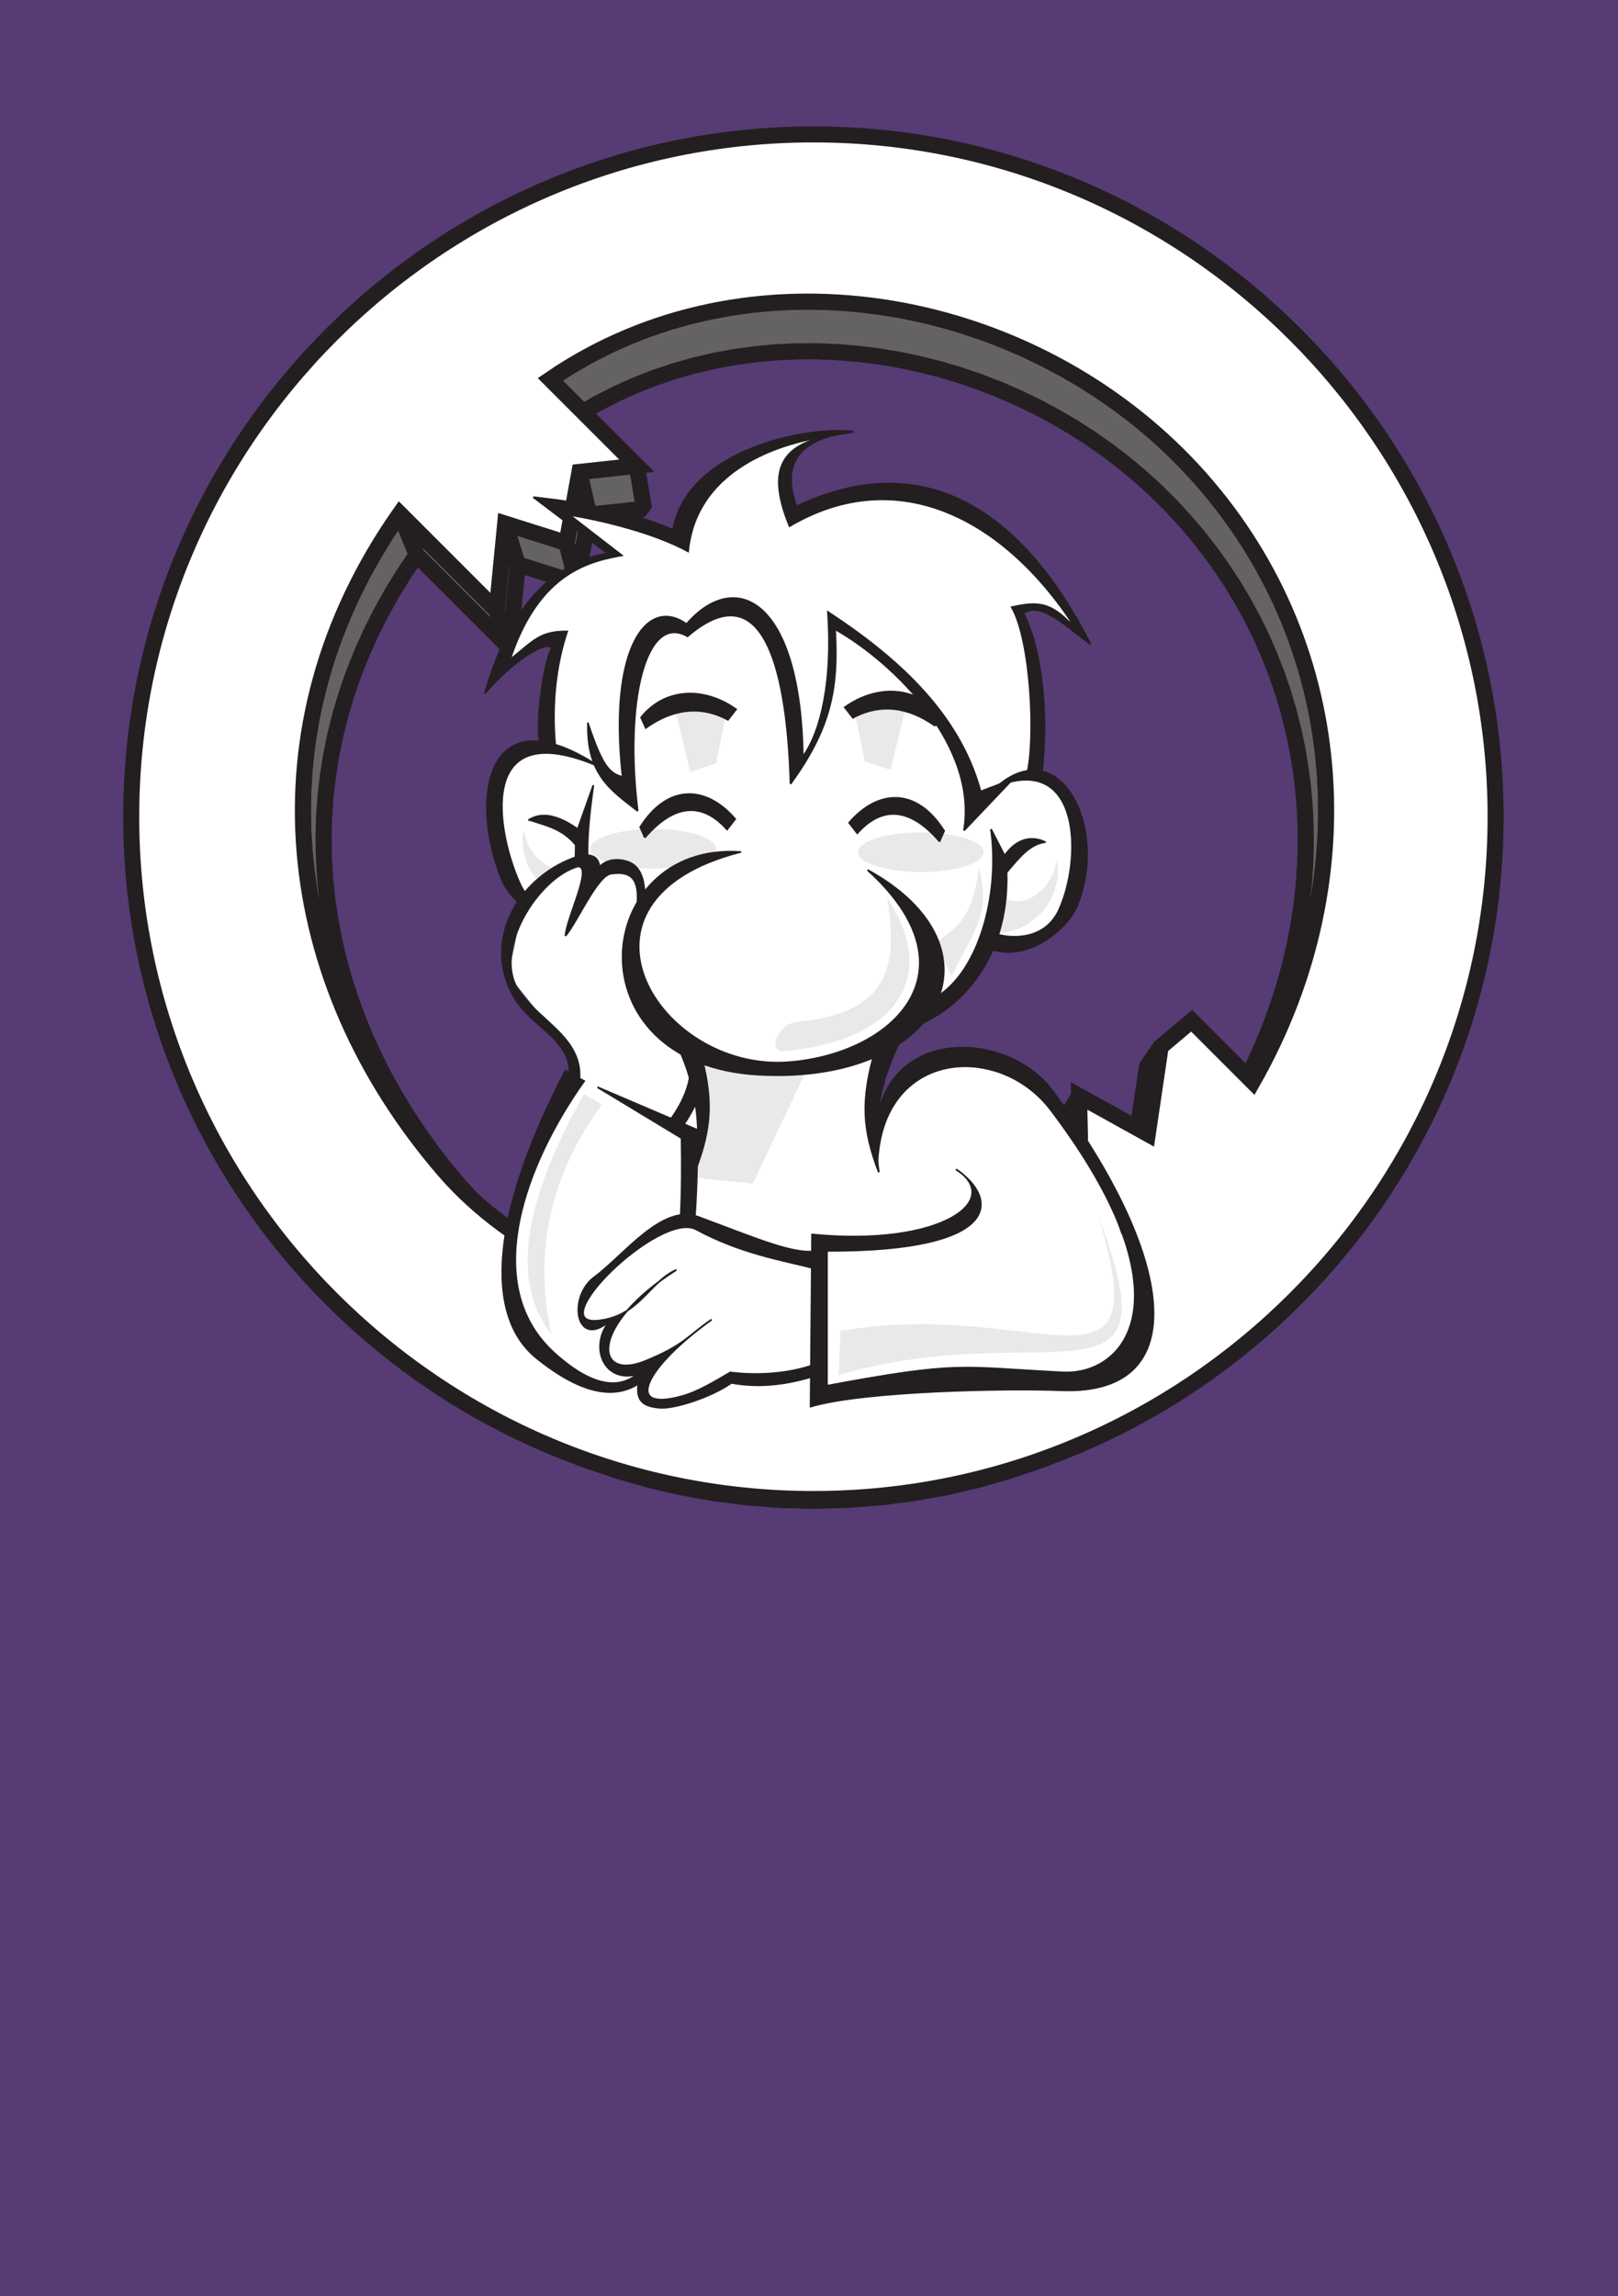<?xml version="1.0" encoding="UTF-8" standalone="no"?>
<!-- Created with Inkscape (http://www.inkscape.org/) -->

<svg
   xmlns:dc="http://purl.org/dc/elements/1.1/"
   xmlns:cc="http://creativecommons.org/ns#"
   xmlns:rdf="http://www.w3.org/1999/02/22-rdf-syntax-ns#"
   xmlns:svg="http://www.w3.org/2000/svg"
   xmlns="http://www.w3.org/2000/svg"
   xmlns:sodipodi="http://sodipodi.sourceforge.net/DTD/sodipodi-0.dtd"
   xmlns:inkscape="http://www.inkscape.org/namespaces/inkscape"
   width="148mm"
   height="210mm"
   viewBox="0 0 524.409 744.094"
   id="svg4848"
   version="1.1"
   inkscape:version="0.91 r13725"
   sodipodi:docname="Hinten.svg">
  <defs
     id="defs4850" />
  <sodipodi:namedview
     id="base"
     pagecolor="#ffffff"
     bordercolor="#666666"
     borderopacity="1.0"
     inkscape:pageopacity="0.0"
     inkscape:pageshadow="2"
     inkscape:zoom="0.70710678"
     inkscape:cx="124.20163"
     inkscape:cy="408.70328"
     inkscape:document-units="mm"
     inkscape:current-layer="layer4"
     showgrid="false"
     width="152mm"
     inkscape:window-width="1596"
     inkscape:window-height="861"
     inkscape:window-x="0"
     inkscape:window-y="37"
     inkscape:window-maximized="0"
     inkscape:snap-bbox="true"
     inkscape:snap-grids="false"
     inkscape:snap-to-guides="false"
     inkscape:snap-object-midpoints="false"
     inkscape:snap-global="true"
     inkscape:snap-page="true"
     inkscape:bbox-paths="false"
     inkscape:bbox-nodes="false"
     inkscape:snap-bbox-midpoints="true" />
  <g
     inkscape:groupmode="layer"
     id="layer4"
     inkscape:label="BG"
     style="opacity:1"
     transform="translate(0,-14.173)"
     sodipodi:insensitive="true">
    <rect
       style="opacity:1;fill:#573b75;fill-opacity:1;fill-rule:evenodd;stroke:none;stroke-width:5;stroke-linecap:round;stroke-linejoin:round;stroke-miterlimit:4;stroke-dasharray:none;stroke-opacity:1"
       id="rect5494"
       width="524.409"
       height="744.094"
       x="0"
       y="14.173" />
  </g>
  <g
     inkscape:label="Karlchen"
     inkscape:groupmode="layer"
     id="layer1"
     transform="translate(0,-308.268)"
     style="display:inline">
    <g
       id="g4232"
       transform="translate(429.921,-49.497)">
      <path
         d="m -90.394,830.081 -2.969,1.081 -9.854,3.347 -10.06,2.868 -10.257,2.377 -10.433,1.872 -10.602,1.353 -10.756,0.823 -10.896,0.276 -10.894,-0.276 -10.756,-0.823 -10.6,-1.353 -10.436,-1.872 -10.254,-2.377 -10.061,-2.868 -9.853,-3.347 -3.101,-1.081 10.264,3.485 10.48,2.988 10.681,2.475 10.87,1.95 11.043,1.41 11.204,0.857 11.348,0.287 11.35,-0.287 11.203,-0.857 11.045,-1.41 10.868,-1.95 10.684,-2.475 10.478,-2.988 10.265,-3.485"
         style="fill:#656263;fill-opacity:1;fill-rule:evenodd;stroke:none"
         id="path14-6"
         inkscape:connector-curvature="0" />
      <path
         d="m -90.394,830.081 -2.969,1.081 -9.854,3.347 -10.06,2.868 -10.257,2.377 -10.433,1.872 -10.602,1.353 -10.756,0.823 -10.896,0.276 -10.894,-0.276 -10.756,-0.823 -10.6,-1.353 -10.436,-1.872 -10.254,-2.377 -10.061,-2.868 -9.853,-3.347 -3.101,-1.081 10.264,3.485 10.48,2.988 10.681,2.475 10.87,1.95 11.043,1.41 11.204,0.857 11.348,0.287 11.35,-0.287 11.203,-0.857 11.045,-1.41 10.868,-1.95 10.684,-2.475 10.478,-2.988 10.265,-3.485 z"
         style="fill:none;stroke:#231f20;stroke-width:5.2;stroke-linecap:butt;stroke-linejoin:bevel;stroke-miterlimit:2.613;stroke-dasharray:none;stroke-opacity:1"
         id="path16-5"
         inkscape:connector-curvature="0" />
      <path
         d="m -300.328,524.221 5.427,13.315 30.141,30.14 -4.171,-12.059 -31.396,-31.396"
         style="fill:#656263;fill-opacity:1;fill-rule:evenodd;stroke:none"
         id="path18-4"
         inkscape:connector-curvature="0" />
      <path
         d="m -300.328,524.221 5.427,13.315 30.141,30.14 -4.171,-12.059 -31.396,-31.396 z"
         style="fill:none;stroke:#231f20;stroke-width:5.2;stroke-linecap:butt;stroke-linejoin:bevel;stroke-miterlimit:2.613;stroke-dasharray:none;stroke-opacity:1"
         id="path20-8"
         inkscape:connector-curvature="0" />
      <path
         d="m -268.933,555.617 4.171,12.059 2.639,-27.051 -4.061,-13.188 -2.749,28.18"
         style="fill:#656263;fill-opacity:1;fill-rule:evenodd;stroke:none"
         id="path22-7"
         inkscape:connector-curvature="0" />
      <path
         d="m -268.933,555.617 4.171,12.059 2.639,-27.051 -4.061,-13.188 -2.749,28.18 z"
         style="fill:none;stroke:#231f20;stroke-width:5.2;stroke-linecap:butt;stroke-linejoin:bevel;stroke-miterlimit:2.613;stroke-dasharray:none;stroke-opacity:1"
         id="path24-8"
         inkscape:connector-curvature="0" />
      <path
         d="m -266.183,527.437 4.061,13.188 19.09,6.03 -3.266,-12.938 -19.885,-6.279"
         style="fill:#656263;fill-opacity:1;fill-rule:evenodd;stroke:none"
         id="path26-7"
         inkscape:connector-curvature="0" />
      <path
         d="m -266.183,527.437 4.061,13.188 19.09,6.03 -3.266,-12.938 -19.885,-6.279 z"
         style="fill:none;stroke:#231f20;stroke-width:5.2;stroke-linecap:butt;stroke-linejoin:bevel;stroke-miterlimit:2.613;stroke-dasharray:none;stroke-opacity:1"
         id="path28-2"
         inkscape:connector-curvature="0" />
      <path
         d="m -246.299,533.716 3.266,12.938 4.019,-22.106 -3.099,-13.856 -4.186,23.024"
         style="fill:#656263;fill-opacity:1;fill-rule:evenodd;stroke:none"
         id="path30-5"
         inkscape:connector-curvature="0" />
      <path
         d="m -246.299,533.716 3.266,12.938 4.019,-22.106 -3.099,-13.856 -4.186,23.024 z"
         style="fill:none;stroke:#231f20;stroke-width:5.2;stroke-linecap:butt;stroke-linejoin:bevel;stroke-miterlimit:2.613;stroke-dasharray:none;stroke-opacity:1"
         id="path32-3"
         inkscape:connector-curvature="0" />
      <path
         d="m -242.112,510.693 3.099,13.856 17.819,-1.927 -2.355,-13.936 -18.562,2.007"
         style="fill:#656263;fill-opacity:1;fill-rule:evenodd;stroke:none"
         id="path34-9"
         inkscape:connector-curvature="0" />
      <path
         d="m -242.112,510.693 3.099,13.856 17.819,-1.927 -2.355,-13.936 -18.562,2.007 z"
         style="fill:none;stroke:#231f20;stroke-width:5.2;stroke-linecap:butt;stroke-linejoin:bevel;stroke-miterlimit:2.613;stroke-dasharray:none;stroke-opacity:1"
         id="path36-8"
         inkscape:connector-curvature="0" />
      <path
         d="m -251.564,480.672 3.477,15.057 5.855,-3.783 5.982,-3.448 6.101,-3.115 6.209,-2.79 6.305,-2.462 6.391,-2.145 6.465,-1.828 6.528,-1.518 6.583,-1.206 6.625,-0.907 6.656,-0.606 6.677,-0.309 6.688,-0.016 6.686,0.27 6.673,0.556 6.652,0.835 6.619,1.113 6.575,1.386 6.519,1.651 6.453,1.916 6.378,2.181 6.29,2.431 6.191,2.688 6.082,2.933 5.965,3.182 5.832,3.419 5.692,3.658 5.536,3.89 5.377,4.121 5.2,4.342 5.016,4.566 4.821,4.782 4.545,4.906 4.295,5.047 4.051,5.179 3.804,5.307 3.554,5.424 3.31,5.538 3.058,5.642 2.811,5.741 2.561,5.835 2.311,5.92 2.059,6.001 1.81,6.068 1.557,6.137 1.308,6.194 1.053,6.247 0.798,6.291 0.549,6.33 0.294,6.362 0.042,6.387 -0.216,6.405 -0.471,6.415 -0.725,6.421 -0.983,6.418 -1.24,6.409 -1.495,6.394 -1.755,6.371 -2.01,6.341 -2.272,6.305 -2.527,6.263 -2.787,6.214 -3.052,6.156 -3.307,6.093 5.629,-5.952 3.448,-6.347 3.177,-6.413 2.904,-6.472 2.634,-6.524 2.366,-6.567 2.093,-6.606 1.828,-6.636 1.557,-6.66 1.292,-6.676 1.022,-6.685 0.759,-6.688 0.486,-6.683 0.226,-6.671 -0.042,-6.653 -0.307,-6.627 -0.572,-6.595 -0.832,-6.553 -1.097,-6.507 -1.36,-6.452 -1.625,-6.394 -1.885,-6.321 -2.145,-6.251 -2.405,-6.167 -2.67,-6.079 -2.925,-5.98 -3.188,-5.876 -3.445,-5.767 -3.705,-5.653 -3.96,-5.525 -4.22,-5.395 -4.475,-5.257 -4.735,-5.112 -5.021,-4.979 -5.226,-4.758 -5.416,-4.524 -5.601,-4.29 -5.767,-4.054 -5.928,-3.809 -6.074,-3.562 -6.214,-3.315 -6.334,-3.055 -6.451,-2.8 -6.552,-2.535 -6.643,-2.27 -6.721,-1.997 -6.791,-1.721 -6.849,-1.44 -6.895,-1.162 -6.928,-0.868 -6.952,-0.58 -6.964,-0.281 -6.966,0.016 -6.955,0.325 -6.935,0.629 -6.9,0.944 -6.858,1.258 -6.8,1.581 -6.735,1.903 -6.656,2.236 -6.568,2.564 -6.467,2.907 -6.356,3.245 -6.232,3.591 -6.099,3.942"
         style="fill:#656263;fill-opacity:1;fill-rule:evenodd;stroke:none"
         id="path38-6"
         inkscape:connector-curvature="0" />
      <path
         d="m -251.564,480.672 3.477,15.057 5.855,-3.783 5.982,-3.448 6.101,-3.115 6.209,-2.79 6.305,-2.462 6.391,-2.145 6.465,-1.828 6.528,-1.518 6.583,-1.206 6.625,-0.907 6.656,-0.606 6.677,-0.309 6.688,-0.016 6.686,0.27 6.673,0.556 6.652,0.835 6.619,1.113 6.575,1.386 6.519,1.651 6.453,1.916 6.378,2.181 6.29,2.431 6.191,2.688 6.082,2.933 5.965,3.182 5.832,3.419 5.692,3.658 5.536,3.89 5.377,4.121 5.2,4.342 5.016,4.566 4.821,4.782 4.545,4.906 4.295,5.047 4.051,5.179 3.804,5.307 3.554,5.424 3.31,5.538 3.058,5.642 2.811,5.741 2.561,5.835 2.311,5.92 2.059,6.001 1.81,6.068 1.557,6.137 1.308,6.194 1.053,6.247 0.798,6.291 0.549,6.33 0.294,6.362 0.042,6.387 -0.216,6.405 -0.471,6.415 -0.725,6.421 -0.983,6.418 -1.24,6.409 -1.495,6.394 -1.755,6.371 -2.01,6.341 -2.272,6.305 -2.527,6.263 -2.787,6.214 -3.052,6.156 -3.307,6.093 5.629,-5.952 3.448,-6.347 3.177,-6.413 2.904,-6.472 2.634,-6.524 2.366,-6.567 2.093,-6.606 1.828,-6.636 1.557,-6.66 1.292,-6.676 1.022,-6.685 0.759,-6.688 0.486,-6.683 0.226,-6.671 -0.042,-6.653 -0.307,-6.627 -0.572,-6.595 -0.832,-6.553 -1.097,-6.507 -1.36,-6.452 -1.625,-6.394 -1.885,-6.321 -2.145,-6.251 -2.405,-6.167 -2.67,-6.079 -2.925,-5.98 -3.188,-5.876 -3.445,-5.767 -3.705,-5.653 -3.96,-5.525 -4.22,-5.395 -4.475,-5.257 -4.735,-5.112 -5.021,-4.979 -5.226,-4.758 -5.416,-4.524 -5.601,-4.29 -5.767,-4.054 -5.928,-3.809 -6.074,-3.562 -6.214,-3.315 -6.334,-3.055 -6.451,-2.8 -6.552,-2.535 -6.643,-2.27 -6.721,-1.997 -6.791,-1.721 -6.849,-1.44 -6.895,-1.162 -6.928,-0.868 -6.952,-0.58 -6.964,-0.281 -6.966,0.016 -6.955,0.325 -6.935,0.629 -6.9,0.944 -6.858,1.258 -6.8,1.581 -6.735,1.903 -6.656,2.236 -6.568,2.564 -6.467,2.907 -6.356,3.245 -6.232,3.591 -6.099,3.942 z"
         style="fill:none;stroke:#231f20;stroke-width:5.2;stroke-linecap:butt;stroke-linejoin:bevel;stroke-miterlimit:2.613;stroke-dasharray:none;stroke-opacity:1"
         id="path40-7"
         inkscape:connector-curvature="0" />
      <path
         d="m -53.728,696.983 -4.436,6.406 -4.02,27.127 4.269,-5.275 4.186,-28.258"
         style="fill:#656263;fill-opacity:1;fill-rule:evenodd;stroke:none"
         id="path42-4"
         inkscape:connector-curvature="0" />
      <path
         d="m -53.728,696.983 -4.436,6.406 -4.02,27.127 4.269,-5.275 4.186,-28.258 z"
         style="fill:none;stroke:#231f20;stroke-width:5.2;stroke-linecap:butt;stroke-linejoin:bevel;stroke-miterlimit:2.613;stroke-dasharray:none;stroke-opacity:1"
         id="path44-8"
         inkscape:connector-curvature="0" />
      <path
         d="m -80.186,712.897 -3.38,5.769 0.283,12.854 3.39,-5.233 -0.294,-13.39"
         style="fill:#656263;fill-opacity:1;fill-rule:evenodd;stroke:none"
         id="path46-7"
         inkscape:connector-curvature="0" />
      <path
         d="m -80.186,712.897 -3.38,5.769 0.283,12.854 3.39,-5.233 -0.294,-13.39 z"
         style="fill:none;stroke:#231f20;stroke-width:5.2;stroke-linecap:butt;stroke-linejoin:bevel;stroke-miterlimit:2.613;stroke-dasharray:none;stroke-opacity:1"
         id="path48-1"
         inkscape:connector-curvature="0" />
      <path
         d="m -87.493,737.055 -3.086,4.803 18.162,18.162 3.843,-4.045 -18.918,-18.92"
         style="fill:#656263;fill-opacity:1;fill-rule:evenodd;stroke:none"
         id="path50-9"
         inkscape:connector-curvature="0" />
      <path
         d="m -87.493,737.055 -3.086,4.803 18.162,18.162 3.843,-4.045 -18.918,-18.92 z"
         style="fill:none;stroke:#231f20;stroke-width:5.2;stroke-linecap:butt;stroke-linejoin:bevel;stroke-miterlimit:2.613;stroke-dasharray:none;stroke-opacity:1"
         id="path52-0"
         inkscape:connector-curvature="0" />
      <path
         d="m -281.555,741.889 4.676,4.609 -4.031,-4.383 -4.68,-5.61 -4.433,-5.719 -4.18,-5.825 -3.928,-5.923 -3.671,-6.013 -3.413,-6.102 -3.151,-6.181 -2.888,-6.257 -2.62,-6.323 -2.353,-6.388 -2.082,-6.444 -1.807,-6.494 -1.531,-6.539 -1.253,-6.577 -0.971,-6.609 -0.687,-6.638 -0.4,-6.656 -0.112,-6.673 0.181,-6.68 0.472,-6.684 0.77,-6.679 1.068,-6.672 1.369,-6.655 1.674,-6.635 1.982,-6.607 2.289,-6.576 2.6,-6.534 2.915,-6.492 3.232,-6.438 3.55,-6.383 3.872,-6.318 4.195,-6.253 -5.427,-13.315 -4.37,6.511 -4.032,6.583 -3.698,6.651 -3.367,6.706 -3.035,6.76 -2.71,6.81 -2.385,6.849 -2.064,6.88 -1.743,6.914 -1.427,6.933 -1.112,6.949 -0.802,6.957 -0.492,6.963 -0.188,6.958 0.117,6.95 0.417,6.933 0.716,6.914 1.011,6.885 1.305,6.851 1.595,6.811 1.883,6.765 2.167,6.712 2.452,6.654 2.729,6.587 3.009,6.518 3.283,6.439 3.555,6.356 3.823,6.265 4.091,6.171 4.355,6.066 4.618,5.958 4.875,5.843 4.199,4.566"
         style="fill:#656263;fill-opacity:1;fill-rule:evenodd;stroke:none"
         id="path54-4"
         inkscape:connector-curvature="0" />
      <path
         d="m -281.555,741.889 4.676,4.609 -4.031,-4.383 -4.68,-5.61 -4.433,-5.719 -4.18,-5.825 -3.928,-5.923 -3.671,-6.013 -3.413,-6.102 -3.151,-6.181 -2.888,-6.257 -2.62,-6.323 -2.353,-6.388 -2.082,-6.444 -1.807,-6.494 -1.531,-6.539 -1.253,-6.577 -0.971,-6.609 -0.687,-6.638 -0.4,-6.656 -0.112,-6.673 0.181,-6.68 0.472,-6.684 0.77,-6.679 1.068,-6.672 1.369,-6.655 1.674,-6.635 1.982,-6.607 2.289,-6.576 2.6,-6.534 2.915,-6.492 3.232,-6.438 3.55,-6.383 3.872,-6.318 4.195,-6.253 -5.427,-13.315 -4.37,6.511 -4.032,6.583 -3.698,6.651 -3.367,6.706 -3.035,6.76 -2.71,6.81 -2.385,6.849 -2.064,6.88 -1.743,6.914 -1.427,6.933 -1.112,6.949 -0.802,6.957 -0.492,6.963 -0.188,6.958 0.117,6.95 0.417,6.933 0.716,6.914 1.011,6.885 1.305,6.851 1.595,6.811 1.883,6.765 2.167,6.712 2.452,6.654 2.729,6.587 3.009,6.518 3.283,6.439 3.555,6.356 3.823,6.265 4.091,6.171 4.355,6.066 4.618,5.958 4.875,5.843 4.199,4.566 z"
         style="fill:none;stroke:#231f20;stroke-width:5.2;stroke-linecap:butt;stroke-linejoin:bevel;stroke-miterlimit:2.613;stroke-dasharray:none;stroke-opacity:1"
         id="path56-0"
         inkscape:connector-curvature="0" />
      <path
         d="m -90.394,830.081 -2.969,1.081 -9.854,3.347 -10.06,2.868 -10.257,2.377 -10.433,1.872 -10.602,1.353 -10.756,0.823 -10.896,0.276 -10.894,-0.276 -10.756,-0.823 -10.6,-1.353 -10.436,-1.872 -10.254,-2.377 -10.061,-2.868 -9.853,-3.347 -3.101,-1.081 10.264,3.485 10.48,2.988 10.681,2.475 10.87,1.95 11.043,1.41 11.204,0.857 11.348,0.287 11.35,-0.287 11.203,-0.857 11.045,-1.41 10.868,-1.95 10.684,-2.475 10.478,-2.988 10.265,-3.485"
         style="fill:#656263;fill-opacity:1;fill-rule:evenodd;stroke:none"
         id="path58-1"
         inkscape:connector-curvature="0" />
      <path
         d="m -90.394,830.081 -2.969,1.081 -9.854,3.347 -10.06,2.868 -10.257,2.377 -10.433,1.872 -10.602,1.353 -10.756,0.823 -10.896,0.276 -10.894,-0.276 -10.756,-0.823 -10.6,-1.353 -10.436,-1.872 -10.254,-2.377 -10.061,-2.868 -9.853,-3.347 -3.101,-1.081 10.264,3.485 10.48,2.988 10.681,2.475 10.87,1.95 11.043,1.41 11.204,0.857 11.348,0.287 11.35,-0.287 11.203,-0.857 11.045,-1.41 10.868,-1.95 10.684,-2.475 10.478,-2.988 10.265,-3.485 z"
         style="fill:none;stroke:#231f20;stroke-width:5.2;stroke-linecap:butt;stroke-linejoin:bevel;stroke-miterlimit:2.613;stroke-dasharray:none;stroke-opacity:1"
         id="path60-1"
         inkscape:connector-curvature="0" />
      <path
         d="m -300.328,524.221 5.427,13.315 30.141,30.14 -4.171,-12.059 -31.396,-31.396"
         style="fill:#656263;fill-opacity:1;fill-rule:evenodd;stroke:none"
         id="path62-6"
         inkscape:connector-curvature="0" />
      <path
         d="m -300.328,524.221 5.427,13.315 30.141,30.14 -4.171,-12.059 -31.396,-31.396 z"
         style="fill:none;stroke:#231f20;stroke-width:5.2;stroke-linecap:butt;stroke-linejoin:bevel;stroke-miterlimit:2.613;stroke-dasharray:none;stroke-opacity:1"
         id="path64-1"
         inkscape:connector-curvature="0" />
      <path
         d="m -268.933,555.617 4.171,12.059 2.639,-27.051 -4.061,-13.188 -2.749,28.18"
         style="fill:#656263;fill-opacity:1;fill-rule:evenodd;stroke:none"
         id="path66-9"
         inkscape:connector-curvature="0" />
      <path
         d="m -268.933,555.617 4.171,12.059 2.639,-27.051 -4.061,-13.188 -2.749,28.18 z"
         style="fill:none;stroke:#231f20;stroke-width:5.2;stroke-linecap:butt;stroke-linejoin:bevel;stroke-miterlimit:2.613;stroke-dasharray:none;stroke-opacity:1"
         id="path68-4"
         inkscape:connector-curvature="0" />
      <path
         d="m -266.183,527.437 4.061,13.188 19.09,6.03 -3.266,-12.938 -19.885,-6.279"
         style="fill:#656263;fill-opacity:1;fill-rule:evenodd;stroke:none"
         id="path70-2"
         inkscape:connector-curvature="0" />
      <path
         d="m -266.183,527.437 4.061,13.188 19.09,6.03 -3.266,-12.938 -19.885,-6.279 z"
         style="fill:none;stroke:#231f20;stroke-width:5.2;stroke-linecap:butt;stroke-linejoin:bevel;stroke-miterlimit:2.613;stroke-dasharray:none;stroke-opacity:1"
         id="path72-8"
         inkscape:connector-curvature="0" />
      <path
         d="m -246.299,533.716 3.266,12.938 4.019,-22.106 -3.099,-13.856 -4.186,23.024"
         style="fill:#656263;fill-opacity:1;fill-rule:evenodd;stroke:none"
         id="path74-7"
         inkscape:connector-curvature="0" />
      <path
         d="m -246.299,533.716 3.266,12.938 4.019,-22.106 -3.099,-13.856 -4.186,23.024 z"
         style="fill:none;stroke:#231f20;stroke-width:5.2;stroke-linecap:butt;stroke-linejoin:bevel;stroke-miterlimit:2.613;stroke-dasharray:none;stroke-opacity:1"
         id="path76-9"
         inkscape:connector-curvature="0" />
      <path
         d="m -242.112,510.693 3.099,13.856 17.819,-1.927 -2.355,-13.936 -18.562,2.007"
         style="fill:#656263;fill-opacity:1;fill-rule:evenodd;stroke:none"
         id="path78-3"
         inkscape:connector-curvature="0" />
      <path
         d="m -242.112,510.693 3.099,13.856 17.819,-1.927 -2.355,-13.936 -18.562,2.007 z"
         style="fill:none;stroke:#231f20;stroke-width:5.2;stroke-linecap:butt;stroke-linejoin:bevel;stroke-miterlimit:2.613;stroke-dasharray:none;stroke-opacity:1"
         id="path80-1"
         inkscape:connector-curvature="0" />
      <path
         d="m -251.564,480.672 3.477,15.057 5.855,-3.783 5.982,-3.448 6.101,-3.115 6.209,-2.79 6.305,-2.462 6.391,-2.145 6.465,-1.828 6.528,-1.518 6.583,-1.206 6.625,-0.907 6.656,-0.606 6.677,-0.309 6.688,-0.016 6.686,0.27 6.673,0.556 6.652,0.835 6.619,1.113 6.575,1.386 6.519,1.651 6.453,1.916 6.378,2.181 6.29,2.431 6.191,2.688 6.082,2.933 5.965,3.182 5.832,3.419 5.692,3.658 5.536,3.89 5.377,4.121 5.2,4.342 5.016,4.566 4.821,4.782 4.545,4.906 4.295,5.047 4.051,5.179 3.804,5.307 3.554,5.424 3.31,5.538 3.058,5.642 2.811,5.741 2.561,5.835 2.311,5.92 2.059,6.001 1.81,6.068 1.557,6.137 1.308,6.194 1.053,6.247 0.798,6.291 0.549,6.33 0.294,6.362 0.042,6.387 -0.216,6.405 -0.471,6.415 -0.725,6.421 -0.983,6.418 -1.24,6.409 -1.495,6.394 -1.755,6.371 -2.01,6.341 -2.272,6.305 -2.527,6.263 -2.787,6.214 -3.052,6.156 -3.307,6.093 5.629,-5.952 3.448,-6.347 3.177,-6.413 2.904,-6.472 2.634,-6.524 2.366,-6.567 2.093,-6.606 1.828,-6.636 1.557,-6.66 1.292,-6.676 1.022,-6.685 0.759,-6.688 0.486,-6.683 0.226,-6.671 -0.042,-6.653 -0.307,-6.627 -0.572,-6.595 -0.832,-6.553 -1.097,-6.507 -1.36,-6.452 -1.625,-6.394 -1.885,-6.321 -2.145,-6.251 -2.405,-6.167 -2.67,-6.079 -2.925,-5.98 -3.188,-5.876 -3.445,-5.767 -3.705,-5.653 -3.96,-5.525 -4.22,-5.395 -4.475,-5.257 -4.735,-5.112 -5.021,-4.979 -5.226,-4.758 -5.416,-4.524 -5.601,-4.29 -5.767,-4.054 -5.928,-3.809 -6.074,-3.562 -6.214,-3.315 -6.334,-3.055 -6.451,-2.8 -6.552,-2.535 -6.643,-2.27 -6.721,-1.997 -6.791,-1.721 -6.849,-1.44 -6.895,-1.162 -6.928,-0.868 -6.952,-0.58 -6.964,-0.281 -6.966,0.016 -6.955,0.325 -6.935,0.629 -6.9,0.944 -6.858,1.258 -6.8,1.581 -6.735,1.903 -6.656,2.236 -6.568,2.564 -6.467,2.907 -6.356,3.245 -6.232,3.591 -6.099,3.942"
         style="fill:#656263;fill-opacity:1;fill-rule:evenodd;stroke:none"
         id="path82-7"
         inkscape:connector-curvature="0" />
      <path
         d="m -251.564,480.672 3.477,15.057 5.855,-3.783 5.982,-3.448 6.101,-3.115 6.209,-2.79 6.305,-2.462 6.391,-2.145 6.465,-1.828 6.528,-1.518 6.583,-1.206 6.625,-0.907 6.656,-0.606 6.677,-0.309 6.688,-0.016 6.686,0.27 6.673,0.556 6.652,0.835 6.619,1.113 6.575,1.386 6.519,1.651 6.453,1.916 6.378,2.181 6.29,2.431 6.191,2.688 6.082,2.933 5.965,3.182 5.832,3.419 5.692,3.658 5.536,3.89 5.377,4.121 5.2,4.342 5.016,4.566 4.821,4.782 4.545,4.906 4.295,5.047 4.051,5.179 3.804,5.307 3.554,5.424 3.31,5.538 3.058,5.642 2.811,5.741 2.561,5.835 2.311,5.92 2.059,6.001 1.81,6.068 1.557,6.137 1.308,6.194 1.053,6.247 0.798,6.291 0.549,6.33 0.294,6.362 0.042,6.387 -0.216,6.405 -0.471,6.415 -0.725,6.421 -0.983,6.418 -1.24,6.409 -1.495,6.394 -1.755,6.371 -2.01,6.341 -2.272,6.305 -2.527,6.263 -2.787,6.214 -3.052,6.156 -3.307,6.093 5.629,-5.952 3.448,-6.347 3.177,-6.413 2.904,-6.472 2.634,-6.524 2.366,-6.567 2.093,-6.606 1.828,-6.636 1.557,-6.66 1.292,-6.676 1.022,-6.685 0.759,-6.688 0.486,-6.683 0.226,-6.671 -0.042,-6.653 -0.307,-6.627 -0.572,-6.595 -0.832,-6.553 -1.097,-6.507 -1.36,-6.452 -1.625,-6.394 -1.885,-6.321 -2.145,-6.251 -2.405,-6.167 -2.67,-6.079 -2.925,-5.98 -3.188,-5.876 -3.445,-5.767 -3.705,-5.653 -3.96,-5.525 -4.22,-5.395 -4.475,-5.257 -4.735,-5.112 -5.021,-4.979 -5.226,-4.758 -5.416,-4.524 -5.601,-4.29 -5.767,-4.054 -5.928,-3.809 -6.074,-3.562 -6.214,-3.315 -6.334,-3.055 -6.451,-2.8 -6.552,-2.535 -6.643,-2.27 -6.721,-1.997 -6.791,-1.721 -6.849,-1.44 -6.895,-1.162 -6.928,-0.868 -6.952,-0.58 -6.964,-0.281 -6.966,0.016 -6.955,0.325 -6.935,0.629 -6.9,0.944 -6.858,1.258 -6.8,1.581 -6.735,1.903 -6.656,2.236 -6.568,2.564 -6.467,2.907 -6.356,3.245 -6.232,3.591 -6.099,3.942 z"
         style="fill:none;stroke:#231f20;stroke-width:5.2;stroke-linecap:butt;stroke-linejoin:bevel;stroke-miterlimit:2.613;stroke-dasharray:none;stroke-opacity:1"
         id="path84-3"
         inkscape:connector-curvature="0" />
      <path
         d="m -53.728,696.983 -4.436,6.406 -4.02,27.127 4.269,-5.275 4.186,-28.258"
         style="fill:#656263;fill-opacity:1;fill-rule:evenodd;stroke:none"
         id="path86-1"
         inkscape:connector-curvature="0" />
      <path
         d="m -53.728,696.983 -4.436,6.406 -4.02,27.127 4.269,-5.275 4.186,-28.258 z"
         style="fill:none;stroke:#231f20;stroke-width:5.2;stroke-linecap:butt;stroke-linejoin:bevel;stroke-miterlimit:2.613;stroke-dasharray:none;stroke-opacity:1"
         id="path88-7"
         inkscape:connector-curvature="0" />
      <path
         d="m -80.186,712.897 -3.38,5.769 0.283,12.854 3.39,-5.233 -0.294,-13.39"
         style="fill:#656263;fill-opacity:1;fill-rule:evenodd;stroke:none"
         id="path90-7"
         inkscape:connector-curvature="0" />
      <path
         d="m -80.186,712.897 -3.38,5.769 0.283,12.854 3.39,-5.233 -0.294,-13.39 z"
         style="fill:none;stroke:#231f20;stroke-width:5.2;stroke-linecap:butt;stroke-linejoin:bevel;stroke-miterlimit:2.613;stroke-dasharray:none;stroke-opacity:1"
         id="path92-6"
         inkscape:connector-curvature="0" />
      <path
         d="m -87.493,737.055 -3.086,4.803 18.162,18.162 3.843,-4.045 -18.918,-18.92"
         style="fill:#656263;fill-opacity:1;fill-rule:evenodd;stroke:none"
         id="path94-0"
         inkscape:connector-curvature="0" />
      <path
         d="m -87.493,737.055 -3.086,4.803 18.162,18.162 3.843,-4.045 -18.918,-18.92 z"
         style="fill:none;stroke:#231f20;stroke-width:5.2;stroke-linecap:butt;stroke-linejoin:bevel;stroke-miterlimit:2.613;stroke-dasharray:none;stroke-opacity:1"
         id="path96-9"
         inkscape:connector-curvature="0" />
      <path
         d="m -281.555,741.889 4.676,4.609 -4.031,-4.383 -4.68,-5.61 -4.433,-5.719 -4.18,-5.825 -3.928,-5.923 -3.671,-6.013 -3.413,-6.102 -3.151,-6.181 -2.888,-6.257 -2.62,-6.323 -2.353,-6.388 -2.082,-6.444 -1.807,-6.494 -1.531,-6.539 -1.253,-6.577 -0.971,-6.609 -0.687,-6.638 -0.4,-6.656 -0.112,-6.673 0.181,-6.68 0.472,-6.684 0.77,-6.679 1.068,-6.672 1.369,-6.655 1.674,-6.635 1.982,-6.607 2.289,-6.576 2.6,-6.534 2.915,-6.492 3.232,-6.438 3.55,-6.383 3.872,-6.318 4.195,-6.253 -5.427,-13.315 -4.37,6.511 -4.032,6.583 -3.698,6.651 -3.367,6.706 -3.035,6.76 -2.71,6.81 -2.385,6.849 -2.064,6.88 -1.743,6.914 -1.427,6.933 -1.112,6.949 -0.802,6.957 -0.492,6.963 -0.188,6.958 0.117,6.95 0.417,6.933 0.716,6.914 1.011,6.885 1.305,6.851 1.595,6.811 1.883,6.765 2.167,6.712 2.452,6.654 2.729,6.587 3.009,6.518 3.283,6.439 3.555,6.356 3.823,6.265 4.091,6.171 4.355,6.066 4.618,5.958 4.875,5.843 4.199,4.566"
         style="fill:#656263;fill-opacity:1;fill-rule:evenodd;stroke:none"
         id="path98-7"
         inkscape:connector-curvature="0" />
      <path
         d="m -281.555,741.889 4.676,4.609 -4.031,-4.383 -4.68,-5.61 -4.433,-5.719 -4.18,-5.825 -3.928,-5.923 -3.671,-6.013 -3.413,-6.102 -3.151,-6.181 -2.888,-6.257 -2.62,-6.323 -2.353,-6.388 -2.082,-6.444 -1.807,-6.494 -1.531,-6.539 -1.253,-6.577 -0.971,-6.609 -0.687,-6.638 -0.4,-6.656 -0.112,-6.673 0.181,-6.68 0.472,-6.684 0.77,-6.679 1.068,-6.672 1.369,-6.655 1.674,-6.635 1.982,-6.607 2.289,-6.576 2.6,-6.534 2.915,-6.492 3.232,-6.438 3.55,-6.383 3.872,-6.318 4.195,-6.253 -5.427,-13.315 -4.37,6.511 -4.032,6.583 -3.698,6.651 -3.367,6.706 -3.035,6.76 -2.71,6.81 -2.385,6.849 -2.064,6.88 -1.743,6.914 -1.427,6.933 -1.112,6.949 -0.802,6.957 -0.492,6.963 -0.188,6.958 0.117,6.95 0.417,6.933 0.716,6.914 1.011,6.885 1.305,6.851 1.595,6.811 1.883,6.765 2.167,6.712 2.452,6.654 2.729,6.587 3.009,6.518 3.283,6.439 3.555,6.356 3.823,6.265 4.091,6.171 4.355,6.066 4.618,5.958 4.875,5.843 4.199,4.566 z"
         style="fill:none;stroke:#231f20;stroke-width:5.2;stroke-linecap:butt;stroke-linejoin:bevel;stroke-miterlimit:2.613;stroke-dasharray:none;stroke-opacity:1"
         id="path100-8"
         inkscape:connector-curvature="0" />
      <path
         d="m -166.287,401.318 c 121.781,0 221.109,99.325 221.109,221.107 0,121.783 -99.328,221.109 -221.109,221.109 -121.782,0 -221.109,-99.326 -221.109,-221.109 0,-121.781 99.327,-221.107 221.109,-221.107 z m -134.042,122.903 31.396,31.396 2.749,-28.18 19.885,6.279 4.186,-23.024 18.562,-2.007 -28.014,-28.013 c 64.29,-43.915 153.416,-27.467 205.854,26.861 51.843,53.712 60.017,133.458 21.799,200.791 l -19.789,-19.788 -10.028,8.446 -4.186,28.258 -22.272,-12.343 0.294,13.39 -7.6,10.768 18.918,18.92 c -69.1,53.681 -174.315,30.889 -217.179,-18.652 -53.385,-61.699 -63.004,-144.055 -14.575,-213.102"
         style="fill:#ffffff;fill-opacity:1;fill-rule:evenodd;stroke:none"
         id="path102-6"
         inkscape:connector-curvature="0" />
      <path
         d="m -166.287,401.318 c 121.781,0 221.109,99.325 221.109,221.107 0,121.783 -99.328,221.109 -221.109,221.109 -121.782,0 -221.109,-99.326 -221.109,-221.109 0,-121.781 99.327,-221.107 221.109,-221.107 z m -134.042,122.903 31.396,31.396 2.749,-28.18 19.885,6.279 4.186,-23.024 18.562,-2.007 -28.014,-28.013 c 64.29,-43.915 153.416,-27.467 205.854,26.861 51.843,53.712 60.017,133.458 21.799,200.791 l -19.789,-19.788 -10.028,8.446 -4.186,28.258 -22.272,-12.343 0.294,13.39 -7.6,10.768 18.918,18.92 c -69.1,53.681 -174.315,30.889 -217.179,-18.652 -53.385,-61.699 -63.004,-144.055 -14.575,-213.102 z"
         style="fill:none;stroke:#231f20;stroke-width:5.2;stroke-linecap:butt;stroke-linejoin:miter;stroke-miterlimit:2.613;stroke-dasharray:none;stroke-opacity:1"
         id="path104-3"
         inkscape:connector-curvature="0" />
      <path
         d="m -266.784,569.655 15.866,-22.886 17.639,-9.839 -6.044,-6.942 -6.712,-3.968 -4.578,-4.576 7.323,0.611 11.901,3.357 7.629,1.83 14.21,3.731 16.831,-23.667 31.364,-9.372 -10.567,6.59 -2.467,10.879 1.793,9.703 34.433,-9.595 36.578,18.041 21.091,26.857 -9.63,-4.961 -9.404,-0.304 5.367,22.568 0.126,30.669 6.797,4.223 6.32,12.085 -0.113,19.471 -10.596,17.327 -16.552,0.649 -6.784,12.8 -26.908,18.355 -4.041,21.17 -97.372,-5.953 -3.704,-12.018 -18.192,-22.8 5.056,-23.979 -9.6,-21.789 3.877,-21.452 13.311,-9.322 4.551,-33.076 -18.858,8.918"
         style="fill:#ffffff;fill-opacity:1;fill-rule:evenodd;stroke:none"
         id="path106-6"
         inkscape:connector-curvature="0"
         sodipodi:nodetypes="ccccccccccccccccccccccccccccccccccccccc" />
      <path
         d="m -218.183,626.401 c 11.221,0 20.373,2.883 20.373,6.419 0,3.535 -9.152,6.418 -20.373,6.418 -11.221,0 -20.372,-2.882 -20.372,-6.418 0,-3.536 9.151,-6.419 20.372,-6.419"
         style="fill:#e9e9e9;fill-opacity:1;fill-rule:evenodd;stroke:none"
         id="path108-4"
         inkscape:connector-curvature="0" />
      <path
         d="m -131.477,627.506 c 11.221,0 20.373,2.882 20.373,6.419 0,3.535 -9.152,6.418 -20.373,6.418 -11.221,0 -20.372,-2.882 -20.372,-6.418 0,-3.537 9.151,-6.419 20.372,-6.419"
         style="fill:#e9e9e9;fill-opacity:1;fill-rule:evenodd;stroke:none"
         id="path110-6"
         inkscape:connector-curvature="0" />
      <path
         d="m -104.801,647.846 c 3.814,5.027 15.533,0.377 17.303,-11.162 2.626,11.722 -7.655,24.001 -20.65,23.442 l 3.346,-12.28"
         style="fill:#e9e9e9;fill-opacity:1;fill-rule:evenodd;stroke:none"
         id="path112-7"
         inkscape:connector-curvature="0" />
      <path
         d="m -242.838,637.825 c -3.813,5.026 -15.534,0.376 -17.303,-11.163 -2.627,11.722 7.652,24.002 20.651,23.442 l -3.348,-12.279"
         style="fill:#e9e9e9;fill-opacity:1;fill-rule:evenodd;stroke:none"
         id="path114-6"
         inkscape:connector-curvature="0" />
      <path
         d="m -254.447,598.568 c -2.23,-0.427 0.022,-24.714 3.431,-30.921 -2.288,-2.681 -14.28,5.77 -21.807,14.875 5.952,-20.236 16.384,-40.959 39.821,-45.462 l -24.043,-18.174 c 15.806,1.765 31.226,4.488 45.287,10.626 4.572,-26.133 43.58,-33.744 58.497,-31.843 l -11.227,1.906 c -15.677,2.717 -39.982,11.734 -42.412,36.859 -11.24,-6.063 -27.445,-10 -38.465,-11.807 l 16.946,13.089 c -9.833,1.908 -26.743,5.018 -36.232,33.861 7.693,-6.147 9.662,-9.225 18.544,-9.181 -3.165,9.503 -5.209,21.882 -3.87,37.028 l -4.471,-0.855"
         style="fill:#231f20;fill-opacity:1;fill-rule:evenodd;stroke:none"
         id="path116-1"
         inkscape:connector-curvature="0" />
      <path
         d="m -254.447,598.568 c -2.23,-0.427 0.022,-24.714 3.431,-30.921 -2.288,-2.681 -14.28,5.77 -21.807,14.875 5.952,-20.236 16.384,-40.959 39.821,-45.462 l -24.043,-18.174 c 15.806,1.765 31.226,4.488 45.287,10.626 4.572,-26.133 43.58,-33.744 58.497,-31.843 l -11.227,1.906 c -15.677,2.717 -39.982,11.734 -42.412,36.859 -11.24,-6.063 -27.445,-10 -38.465,-11.807 l 16.946,13.089 c -9.833,1.908 -26.743,5.018 -36.232,33.861 7.693,-6.147 9.662,-9.225 18.544,-9.181 -3.165,9.503 -5.209,21.882 -3.87,37.028 l -4.471,-0.855 z"
         style="fill:none;stroke:#231f20;stroke-width:0.562;stroke-linecap:butt;stroke-linejoin:miter;stroke-miterlimit:2.613;stroke-dasharray:none;stroke-opacity:1"
         id="path118-7"
         inkscape:connector-curvature="0" />
      <path
         d="m -211.563,585.858 5.398,22.042 8.373,-2.791 3.348,-16.745 -17.119,-2.506"
         style="fill:#e9e9e9;fill-opacity:1;fill-rule:evenodd;stroke:none"
         id="path120-8"
         inkscape:connector-curvature="0" />
      <path
         d="m -135.906,585.2 -5.398,22.042 -8.372,-2.791 -3.349,-16.745 17.119,-2.505"
         style="fill:#e9e9e9;fill-opacity:1;fill-rule:evenodd;stroke:none"
         id="path122-4"
         inkscape:connector-curvature="0" />
      <path
         d="m -239.334,592.231 c -0.442,16.771 7.767,21.774 16.08,28.313 -4.366,-35.079 2.525,-64.411 16.17,-56.592 22.788,-19.527 32.119,5.525 33.398,47.806 12.661,-17.572 15.608,-30.125 14.407,-50.097 19.223,10.845 46.389,37.786 41.798,65.214 l 15.73,-16.545 -10.356,3.938 c -6.989,-25.867 -27.843,-43.995 -49.464,-58.173 1.554,22.158 -2.173,38.722 -8.148,46.908 -0.792,-50.941 -21.732,-61.341 -37.694,-42.98 -12.797,-9.168 -25.363,7.727 -20.696,49.528 -4.475,-1.089 -6.752,-4.004 -11.226,-17.32"
         style="fill:#231f20;fill-opacity:1;fill-rule:evenodd;stroke:none"
         id="path124-5"
         inkscape:connector-curvature="0" />
      <path
         d="m -239.334,592.231 c -0.442,16.771 7.767,21.774 16.08,28.313 -4.366,-35.079 2.525,-64.411 16.17,-56.592 22.788,-19.527 32.119,5.525 33.398,47.806 12.661,-17.572 15.608,-30.125 14.407,-50.097 19.223,10.845 46.389,37.786 41.798,65.214 l 15.73,-16.545 -10.356,3.938 c -6.989,-25.867 -27.843,-43.995 -49.464,-58.173 1.554,22.158 -2.173,38.722 -8.148,46.908 -0.792,-50.941 -21.732,-61.341 -37.694,-42.98 -12.797,-9.168 -25.363,7.727 -20.696,49.528 -4.475,-1.089 -6.752,-4.004 -11.226,-17.32 z"
         style="fill:none;stroke:#231f20;stroke-width:0.562;stroke-linecap:butt;stroke-linejoin:miter;stroke-miterlimit:2.613;stroke-dasharray:none;stroke-opacity:1"
         id="path126-1"
         inkscape:connector-curvature="0" />
      <path
         d="m -106.473,612.372 c 20.418,-17.216 36.086,14.23 25.45,39.321 -2.603,6.134 -14.524,17.571 -27.173,13.828 l 2.155,-4.753 c 4.602,1.152 14.995,1.518 19.41,-8.212 7.551,-16.64 7.044,-50.554 -19.841,-40.184"
         style="fill:#231f20;fill-opacity:1;fill-rule:evenodd;stroke:none"
         id="path128-3"
         inkscape:connector-curvature="0" />
      <path
         d="m -106.473,612.372 c 20.418,-17.216 36.086,14.23 25.45,39.321 -2.603,6.134 -14.524,17.571 -27.173,13.828 l 2.155,-4.753 c 4.602,1.152 14.995,1.518 19.41,-8.212 7.551,-16.64 7.044,-50.554 -19.841,-40.184 z"
         style="fill:none;stroke:#231f20;stroke-width:0.562;stroke-linecap:butt;stroke-linejoin:miter;stroke-miterlimit:2.613;stroke-dasharray:none;stroke-opacity:1"
         id="path130-9"
         inkscape:connector-curvature="0" />
      <path
         d="m -235.818,606.133 c -37.567,-24.721 -41.847,12.088 -31.209,37.178 2.599,6.133 14.522,17.571 27.172,13.827 l -2.156,-4.753 c -4.6,1.152 -14.995,1.517 -19.409,-8.211 -7.548,-16.64 -14.679,-55.379 25.603,-38.041"
         style="fill:#231f20;fill-opacity:1;fill-rule:evenodd;stroke:none"
         id="path132-4"
         inkscape:connector-curvature="0" />
      <path
         d="m -235.818,606.133 c -37.567,-24.721 -41.847,12.088 -31.209,37.178 2.599,6.133 14.522,17.571 27.172,13.827 l -2.156,-4.753 c -4.6,1.152 -14.995,1.517 -19.409,-8.211 -7.548,-16.64 -14.679,-55.379 25.603,-38.041 z"
         style="fill:none;stroke:#231f20;stroke-width:0.562;stroke-linecap:butt;stroke-linejoin:miter;stroke-miterlimit:2.613;stroke-dasharray:none;stroke-opacity:1"
         id="path134-1"
         inkscape:connector-curvature="0" />
      <path
         d="m -258.402,623.433 c 5.608,1.872 10.639,2.777 15.097,8.106 -0.818,29.453 7.578,46.475 16.757,50.842 10.292,4.897 6.151,-2.38 2.57,-6.417 -18.835,-21.229 -16.442,-43.724 -13.633,-63.744 l -5.054,14.256 c -4.889,-3.457 -10.849,-6.171 -15.737,-3.042"
         style="fill:#231f20;fill-opacity:1;fill-rule:evenodd;stroke:none"
         id="path136-6"
         inkscape:connector-curvature="0" />
      <path
         d="m -258.402,623.433 c 5.608,1.872 10.639,2.777 15.097,8.106 -0.818,29.453 7.578,46.475 16.757,50.842 10.292,4.897 6.151,-2.38 2.57,-6.417 -18.835,-21.229 -16.442,-43.724 -13.633,-63.744 l -5.054,14.256 c -4.889,-3.457 -10.849,-6.171 -15.737,-3.042 z"
         style="fill:none;stroke:#231f20;stroke-width:0.562;stroke-linecap:butt;stroke-linejoin:miter;stroke-miterlimit:2.613;stroke-dasharray:none;stroke-opacity:1"
         id="path138-3"
         inkscape:connector-curvature="0" />
      <path
         d="m -91.213,630.644 c -4.826,0.699 -8.013,4.485 -12.47,9.814 0.816,29.453 -16.695,43.776 -25.873,48.141 -10.291,4.896 0.933,-5.887 5.229,-9.154 12.402,-9.437 18.406,-32.958 15.598,-52.979 l 4.415,8.58 c 4.108,-5.803 8.996,-6.358 13.102,-4.403"
         style="fill:#231f20;fill-opacity:1;fill-rule:evenodd;stroke:none"
         id="path140-6"
         inkscape:connector-curvature="0" />
      <path
         d="m -91.213,630.644 c -4.826,0.699 -8.013,4.485 -12.47,9.814 0.816,29.453 -16.695,43.776 -25.873,48.141 -10.291,4.896 0.933,-5.887 5.229,-9.154 12.402,-9.437 18.406,-32.958 15.598,-52.979 l 4.415,8.58 c 4.108,-5.803 8.996,-6.358 13.102,-4.403 z"
         style="fill:none;stroke:#231f20;stroke-width:0.562;stroke-linecap:butt;stroke-linejoin:miter;stroke-miterlimit:2.613;stroke-dasharray:none;stroke-opacity:1"
         id="path142-0"
         inkscape:connector-curvature="0" />
      <path
         d="m -126.543,663.448 c 5.489,-5.019 11.625,-6.322 13.955,-24.558 3.744,15.629 -1.513,20.094 -8.931,35.163 l -5.023,-10.605"
         style="fill:#e9e9e9;fill-opacity:1;fill-rule:evenodd;stroke:none"
         id="path144-2"
         inkscape:connector-curvature="0" />
      <path
         d="m -92.235,608.173 c 2.158,-19.377 -0.029,-40.011 -6.004,-51.769 5.627,-3.253 11.128,1.999 21.76,10.127 -21.237,-41.718 -52.779,-64.856 -95.288,-44.643 -4.751,-12.878 0.001,-20.756 14.256,-23.635 -16.881,2.629 -25.134,9.007 -16.506,30.013 34.797,-20.535 70.002,-2.878 93.413,34.139 -8.125,-9.399 -12.244,-9.911 -21.386,-7.878 6.378,11.256 7.753,43.517 4.878,54.397 l 4.878,-0.751"
         style="fill:#231f20;fill-opacity:1;fill-rule:evenodd;stroke:none"
         id="path146-1"
         inkscape:connector-curvature="0" />
      <path
         d="m -92.235,608.173 c 2.158,-19.377 -0.029,-40.011 -6.004,-51.769 5.627,-3.253 11.128,1.999 21.76,10.127 -21.237,-41.718 -52.779,-64.856 -95.288,-44.643 -4.751,-12.878 0.001,-20.756 14.256,-23.635 -16.881,2.629 -25.134,9.007 -16.506,30.013 34.797,-20.535 70.002,-2.878 93.413,34.139 -8.125,-9.399 -12.244,-9.911 -21.386,-7.878 6.378,11.256 7.753,43.517 4.878,54.397 l 4.878,-0.751 z"
         style="fill:none;stroke:#231f20;stroke-width:0.562;stroke-linecap:butt;stroke-linejoin:miter;stroke-miterlimit:2.613;stroke-dasharray:none;stroke-opacity:1"
         id="path148-1"
         inkscape:connector-curvature="0" />
      <path
         d="m -220.911,629.182 -1.5,-3.377 c 9.128,-14.379 21.632,-13.254 30.762,-2.625 l -2.627,3.376 c -8.254,-9.253 -17.384,-8.125 -26.635,2.627"
         style="fill:#231f20;fill-opacity:1;fill-rule:evenodd;stroke:none"
         id="path150-1"
         inkscape:connector-curvature="0" />
      <path
         d="m -220.911,629.182 -1.5,-3.377 c 9.128,-14.379 21.632,-13.254 30.762,-2.625 l -2.627,3.376 c -8.254,-9.253 -17.384,-8.125 -26.635,2.627 z"
         style="fill:none;stroke:#231f20;stroke-width:0.562;stroke-linecap:butt;stroke-linejoin:miter;stroke-miterlimit:2.613;stroke-dasharray:none;stroke-opacity:1"
         id="path152-9"
         inkscape:connector-curvature="0" />
      <path
         d="m -125.433,630.4 1.5,-3.377 c -9.127,-14.38 -21.632,-13.254 -30.761,-2.626 l 2.627,3.376 c 8.253,-9.253 17.384,-8.126 26.635,2.626"
         style="fill:#231f20;fill-opacity:1;fill-rule:evenodd;stroke:none"
         id="path154-0"
         inkscape:connector-curvature="0" />
      <path
         d="m -125.433,630.4 1.5,-3.377 c -9.127,-14.38 -21.632,-13.254 -30.761,-2.626 l 2.627,3.376 c 8.253,-9.253 17.384,-8.126 26.635,2.626 z"
         style="fill:none;stroke:#231f20;stroke-width:0.562;stroke-linecap:butt;stroke-linejoin:miter;stroke-miterlimit:2.613;stroke-dasharray:none;stroke-opacity:1"
         id="path156"
         inkscape:connector-curvature="0" />
      <path
         d="m -220.628,593.635 -1.501,-3.377 c 8.003,-9.878 20.758,-9.753 30.762,-2.627 l -2.625,3.377 c -8.755,-4.75 -17.885,-3.624 -26.636,2.627"
         style="fill:#231f20;fill-opacity:1;fill-rule:evenodd;stroke:none"
         id="path158"
         inkscape:connector-curvature="0" />
      <path
         d="m -220.628,593.635 -1.501,-3.377 c 8.003,-9.878 20.758,-9.753 30.762,-2.627 l -2.625,3.377 c -8.755,-4.75 -17.885,-3.624 -26.636,2.627 z"
         style="fill:none;stroke:#231f20;stroke-width:0.562;stroke-linecap:butt;stroke-linejoin:miter;stroke-miterlimit:2.613;stroke-dasharray:none;stroke-opacity:1"
         id="path160"
         inkscape:connector-curvature="0" />
      <path
         d="m -126.839,592.977 1.498,-3.377 c -8.002,-9.878 -20.756,-9.753 -30.761,-2.626 l 2.627,3.377 c 8.754,-4.752 17.884,-3.624 26.637,2.627"
         style="fill:#231f20;fill-opacity:1;fill-rule:evenodd;stroke:none"
         id="path162"
         inkscape:connector-curvature="0" />
      <path
         d="m -126.839,592.977 1.498,-3.377 c -8.002,-9.878 -20.756,-9.753 -30.761,-2.626 l 2.627,3.377 c 8.754,-4.752 17.884,-3.624 26.637,2.627 z"
         style="fill:none;stroke:#231f20;stroke-width:0.562;stroke-linecap:butt;stroke-linejoin:miter;stroke-miterlimit:2.613;stroke-dasharray:none;stroke-opacity:1"
         id="path164"
         inkscape:connector-curvature="0" />
      <path
         d="m -260.762,650.615 16.468,-13.779 8.739,4.033 8.402,-2.69 3.025,5.378 0,15.795 3.025,24.199 73.97,30.359 2.557,6.228 16.193,-19.967 30.287,6.905 24.196,28.904 15.125,44.026 c 5.437,38.721 -53.002,22.411 -104.366,31.284 -4.417,0.763 3.492,-8.28 -1.147,-8.828 l -27.389,1.237 c -21.168,11.12 -30.945,11.663 -29.329,1.63 l -17.105,2.075 -21.232,-15.662 -5.788,-29.549 5.713,-24.87 18.149,-30.247 -19.492,-56.462"
         style="fill:#ffffff;fill-opacity:1;fill-rule:evenodd;stroke:none"
         id="path166"
         inkscape:connector-curvature="0"
         sodipodi:nodetypes="ccccccccccccccccccccccc" />
      <path
         d="m -208.333,722.202 c 10.979,-16.356 9.246,-30.472 -12.936,-42.347 -2.428,-20.291 5.136,-39.904 -5.7,-42.99 -6.039,-1.72 -8.742,2.072 -8.707,1.813 -0.191,-3.291 -2.836,-4.924 -8.454,-2.821 -18.05,6.756 -29.773,27.183 -18.985,45.341 5.828,9.808 18.631,13.193 17.813,25.543 l 3.026,2.016 c 1.987,-14.344 -12.612,-19.741 -19.494,-29.911 -8.729,-12.902 6.162,-36.633 19.157,-40.331 4.929,0 -3.585,16.469 -4.033,22.518 3.92,-4.706 10.261,-19.51 14.788,-20.165 15.765,-2.283 4.622,17.643 6.892,38.248 19.386,10.082 24.815,24.823 11.928,42.076 l 4.705,1.008"
         style="fill:#231f20;fill-opacity:1;fill-rule:evenodd;stroke:none"
         id="path168"
         inkscape:connector-curvature="0" />
      <path
         d="m -208.333,722.202 c 10.979,-16.356 9.246,-30.472 -12.936,-42.347 -2.428,-20.291 5.136,-39.904 -5.7,-42.99 -6.039,-1.72 -8.742,2.072 -8.707,1.813 -0.191,-3.291 -2.836,-4.924 -8.454,-2.821 -18.05,6.756 -29.773,27.183 -18.985,45.341 5.828,9.808 18.631,13.193 17.813,25.543 l 3.026,2.016 c 1.987,-14.344 -12.612,-19.741 -19.494,-29.911 -8.729,-12.902 6.162,-36.633 19.157,-40.331 4.929,0 -3.585,16.469 -4.033,22.518 3.92,-4.706 10.261,-19.51 14.788,-20.165 15.765,-2.283 4.622,17.643 6.892,38.248 19.386,10.082 24.815,24.823 11.928,42.076 l 4.705,1.008 z"
         style="fill:none;stroke:#231f20;stroke-width:0.562;stroke-linecap:butt;stroke-linejoin:miter;stroke-miterlimit:2.613;stroke-dasharray:none;stroke-opacity:1"
         id="path170"
         inkscape:connector-curvature="0" />
      <path
         d="m -137.395,693.428 c -6.566,12.653 -10.25,26.268 -7.689,44.21 -5.127,-13.536 -6.087,-22.986 -0.961,-40.365 l 8.649,-3.844"
         style="fill:#231f20;fill-opacity:1;fill-rule:evenodd;stroke:none"
         id="path172"
         inkscape:connector-curvature="0" />
      <path
         d="m -137.395,693.428 c -6.566,12.653 -10.25,26.268 -7.689,44.21 -5.127,-13.536 -6.087,-22.986 -0.961,-40.365 l 8.649,-3.844 z"
         style="fill:none;stroke:#231f20;stroke-width:0.562;stroke-linecap:butt;stroke-linejoin:miter;stroke-miterlimit:2.613;stroke-dasharray:none;stroke-opacity:1"
         id="path174"
         inkscape:connector-curvature="0" />
      <path
         d="m -177.373,632.065 c 26.031,0 47.263,16.02 47.263,35.662 0,19.642 -21.232,35.661 -47.263,35.661 -26.031,0 -47.263,-16.019 -47.263,-35.661 0,-19.642 21.231,-35.662 47.263,-35.662"
         style="fill:#ffffff;fill-opacity:1;fill-rule:evenodd;stroke:none"
         id="path176"
         inkscape:connector-curvature="0" />
      <path
         d="m -202.879,698.304 14.505,5.802 20.307,-0.484 -17.89,37.712 -18.855,-1.934 2.901,-17.406 -0.967,-23.69"
         style="fill:#e9e9e9;fill-opacity:1;fill-rule:evenodd;stroke:none"
         id="path178"
         inkscape:connector-curvature="0" />
      <path
         d="m -212.2,692.759 c 6.566,12.653 10.25,26.268 7.689,44.209 5.127,-13.535 6.086,-22.986 0.961,-40.365 l -8.649,-3.844"
         style="fill:#231f20;fill-opacity:1;fill-rule:evenodd;stroke:none"
         id="path180"
         inkscape:connector-curvature="0" />
      <path
         d="m -212.2,692.759 c 6.566,12.653 10.25,26.268 7.689,44.209 5.127,-13.535 6.086,-22.986 0.961,-40.365 l -8.649,-3.844 z"
         style="fill:none;stroke:#231f20;stroke-width:0.562;stroke-linecap:butt;stroke-linejoin:miter;stroke-miterlimit:2.613;stroke-dasharray:none;stroke-opacity:1"
         id="path182"
         inkscape:connector-curvature="0" />
      <path
         d="m -145.564,735.234 c -6.247,-45.009 40.443,-45.863 56.704,-24.026 39.797,53.441 46.419,98.774 2.883,97.069 -17.727,-0.694 -64.073,0.16 -81.212,5.286 l 0.48,-55.743 c 41.928,4.082 62.349,-11.136 46.613,-21.144 13.775,9.29 15.697,26.59 -41.808,26.429 l 0,43.73 c 43.087,-8.009 42.635,-6.06 76.407,-4.325 20.676,1.062 41.89,-24.681 -3.846,-85.057 -16.843,-22.233 -55.104,-19.702 -56.223,17.78"
         style="fill:#231f20;fill-opacity:1;fill-rule:evenodd;stroke:none"
         id="path184"
         inkscape:connector-curvature="0" />
      <path
         d="m -145.564,735.234 c -6.247,-45.009 40.443,-45.863 56.704,-24.026 39.797,53.441 46.419,98.774 2.883,97.069 -17.727,-0.694 -64.073,0.16 -81.212,5.286 l 0.48,-55.743 c 41.928,4.082 62.349,-11.136 46.613,-21.144 13.775,9.29 15.697,26.59 -41.808,26.429 l 0,43.73 c 43.087,-8.009 42.635,-6.06 76.407,-4.325 20.676,1.062 41.89,-24.681 -3.846,-85.057 -16.843,-22.233 -55.104,-19.702 -56.223,17.78 z"
         style="fill:none;stroke:#231f20;stroke-width:0.562;stroke-linecap:butt;stroke-linejoin:miter;stroke-miterlimit:2.613;stroke-dasharray:none;stroke-opacity:1"
         id="path186"
         inkscape:connector-curvature="0" />
      <path
         d="m -236.228,710.102 32.264,13.779 c 0.621,65.477 -12.895,105.614 -52.094,73.939 -17.15,-13.858 -14.624,-47.048 9.411,-93.095 l 6.049,3.361 c -18.905,26.579 -34.051,65.968 -9.746,88.054 27.834,25.294 42.722,1.82 41.338,-69.57 l -27.223,-16.468"
         style="fill:#231f20;fill-opacity:1;fill-rule:evenodd;stroke:none"
         id="path188"
         inkscape:connector-curvature="0" />
      <path
         d="m -236.228,710.102 32.264,13.779 c 0.621,65.477 -12.895,105.614 -52.094,73.939 -17.15,-13.858 -14.624,-47.048 9.411,-93.095 l 6.049,3.361 c -18.905,26.579 -34.051,65.968 -9.746,88.054 27.834,25.294 42.722,1.82 41.338,-69.57 l -27.223,-16.468 z"
         style="fill:none;stroke:#231f20;stroke-width:0.562;stroke-linecap:butt;stroke-linejoin:miter;stroke-miterlimit:2.613;stroke-dasharray:none;stroke-opacity:1"
         id="path190"
         inkscape:connector-curvature="0" />
      <path
         d="m -213.002,753.583 9.426,0 6.5,3.575 -12.026,42.904 -14.626,0.325 10.726,-46.804"
         style="fill:#ffffff;fill-opacity:1;fill-rule:evenodd;stroke:none"
         id="path192"
         inkscape:connector-curvature="0" />
      <path
         d="m -165.65,803.534 c -8.682,2.744 -17.644,4.089 -27.223,2.352 -6.89,4.825 -18.583,8.414 -23.19,8.066 -7.771,-0.588 -7.79,-4.396 -6.386,-11.091 -11.823,3.868 -16.752,-8.902 -9.746,-17.14 -11.091,9.635 -13.858,-7.66 -5.042,-14.116 9.583,-7.019 21.913,-23.862 33.609,-19.494 20.366,7.607 31.118,12.299 38.65,11.091 l -0.336,5.713 c -12.519,-3.108 -24.644,-5.079 -38.986,-12.771 -11.683,-6.265 -50.333,31.685 -31.592,29.576 13.213,-1.488 16.244,-12.436 25.207,-16.469 -28.499,18.112 -26.563,36.293 -10.084,29.576 13.064,-5.324 13.78,-8.29 21.51,-13.443 -21.567,15.462 -28.797,30.12 -9.746,24.87 5.473,-1.508 10.531,-4.706 15.796,-7.73 9.858,1.232 20.501,0.224 28.568,-3.025 l -1.009,4.033"
         style="fill:#231f20;fill-opacity:1;fill-rule:evenodd;stroke:none"
         id="path194"
         inkscape:connector-curvature="0" />
      <path
         d="m -165.65,803.534 c -8.682,2.744 -17.644,4.089 -27.223,2.352 -6.89,4.825 -18.583,8.414 -23.19,8.066 -7.771,-0.588 -7.79,-4.396 -6.386,-11.091 -11.823,3.868 -16.752,-8.902 -9.746,-17.14 -11.091,9.635 -13.858,-7.66 -5.042,-14.116 9.583,-7.019 21.913,-23.862 33.609,-19.494 20.366,7.607 31.118,12.299 38.65,11.091 l -0.336,5.713 c -12.519,-3.108 -24.644,-5.079 -38.986,-12.771 -11.683,-6.265 -50.333,31.685 -31.592,29.576 13.213,-1.488 16.244,-12.436 25.207,-16.469 -28.499,18.112 -26.563,36.293 -10.084,29.576 13.064,-5.324 13.78,-8.29 21.51,-13.443 -21.567,15.462 -28.797,30.12 -9.746,24.87 5.473,-1.508 10.531,-4.706 15.796,-7.73 9.858,1.232 20.501,0.224 28.568,-3.025 l -1.009,4.033 z"
         style="fill:none;stroke:#231f20;stroke-width:0.562;stroke-linecap:butt;stroke-linejoin:miter;stroke-miterlimit:2.613;stroke-dasharray:none;stroke-opacity:1"
         id="path196"
         inkscape:connector-curvature="0" />
      <path
         d="m -189.979,633.87 c -60.886,15.636 -26.568,71.465 15.747,68.125 34.092,-2.692 61.436,-29.775 25.511,-62.3 45.95,25.238 23.995,69.444 -35.054,66.33 -62.027,-3.269 -54.137,-75.433 -6.204,-72.155"
         style="fill:#231f20;fill-opacity:1;fill-rule:evenodd;stroke:none"
         id="path198"
         inkscape:connector-curvature="0" />
      <path
         d="m -189.979,633.87 c -60.886,15.636 -26.568,71.465 15.747,68.125 34.092,-2.692 61.436,-29.775 25.511,-62.3 45.95,25.238 23.995,69.444 -35.054,66.33 -62.027,-3.269 -54.137,-75.433 -6.204,-72.155 z"
         style="fill:none;stroke:#231f20;stroke-width:0.562;stroke-linecap:butt;stroke-linejoin:miter;stroke-miterlimit:2.613;stroke-dasharray:none;stroke-opacity:1"
         id="path200"
         inkscape:connector-curvature="0" />
      <path
         d="m -171.413,688.876 c 30.877,-2.984 32.282,-19.253 29.023,-40.186 18.047,27.189 0.692,46.902 -33.488,49.675 -5.274,0.428 -2.33,-8.832 4.465,-9.488"
         style="fill:#e9e9e9;fill-opacity:1;fill-rule:evenodd;stroke:none"
         id="path202"
         inkscape:connector-curvature="0" />
      <path
         d="m -157.489,789.057 c 64.414,-11.046 102.952,27.146 83.657,-36.802 25.47,66.498 -17.127,31.313 -84.255,51.125 l 0.597,-14.323"
         style="fill:#e9e9e9;fill-opacity:1;fill-rule:evenodd;stroke:none"
         id="path204"
         inkscape:connector-curvature="0" />
      <path
         d="m -240.591,712.325 5.802,3.384 c -17.809,24.133 -21.837,49.033 -16.438,74.457 -12.167,-15.673 -10.716,-40.251 10.637,-77.842"
         style="fill:#e9e9e9;fill-opacity:1;fill-rule:evenodd;stroke:none"
         id="path206"
         inkscape:connector-curvature="0" />
    </g>
  </g>
</svg>
